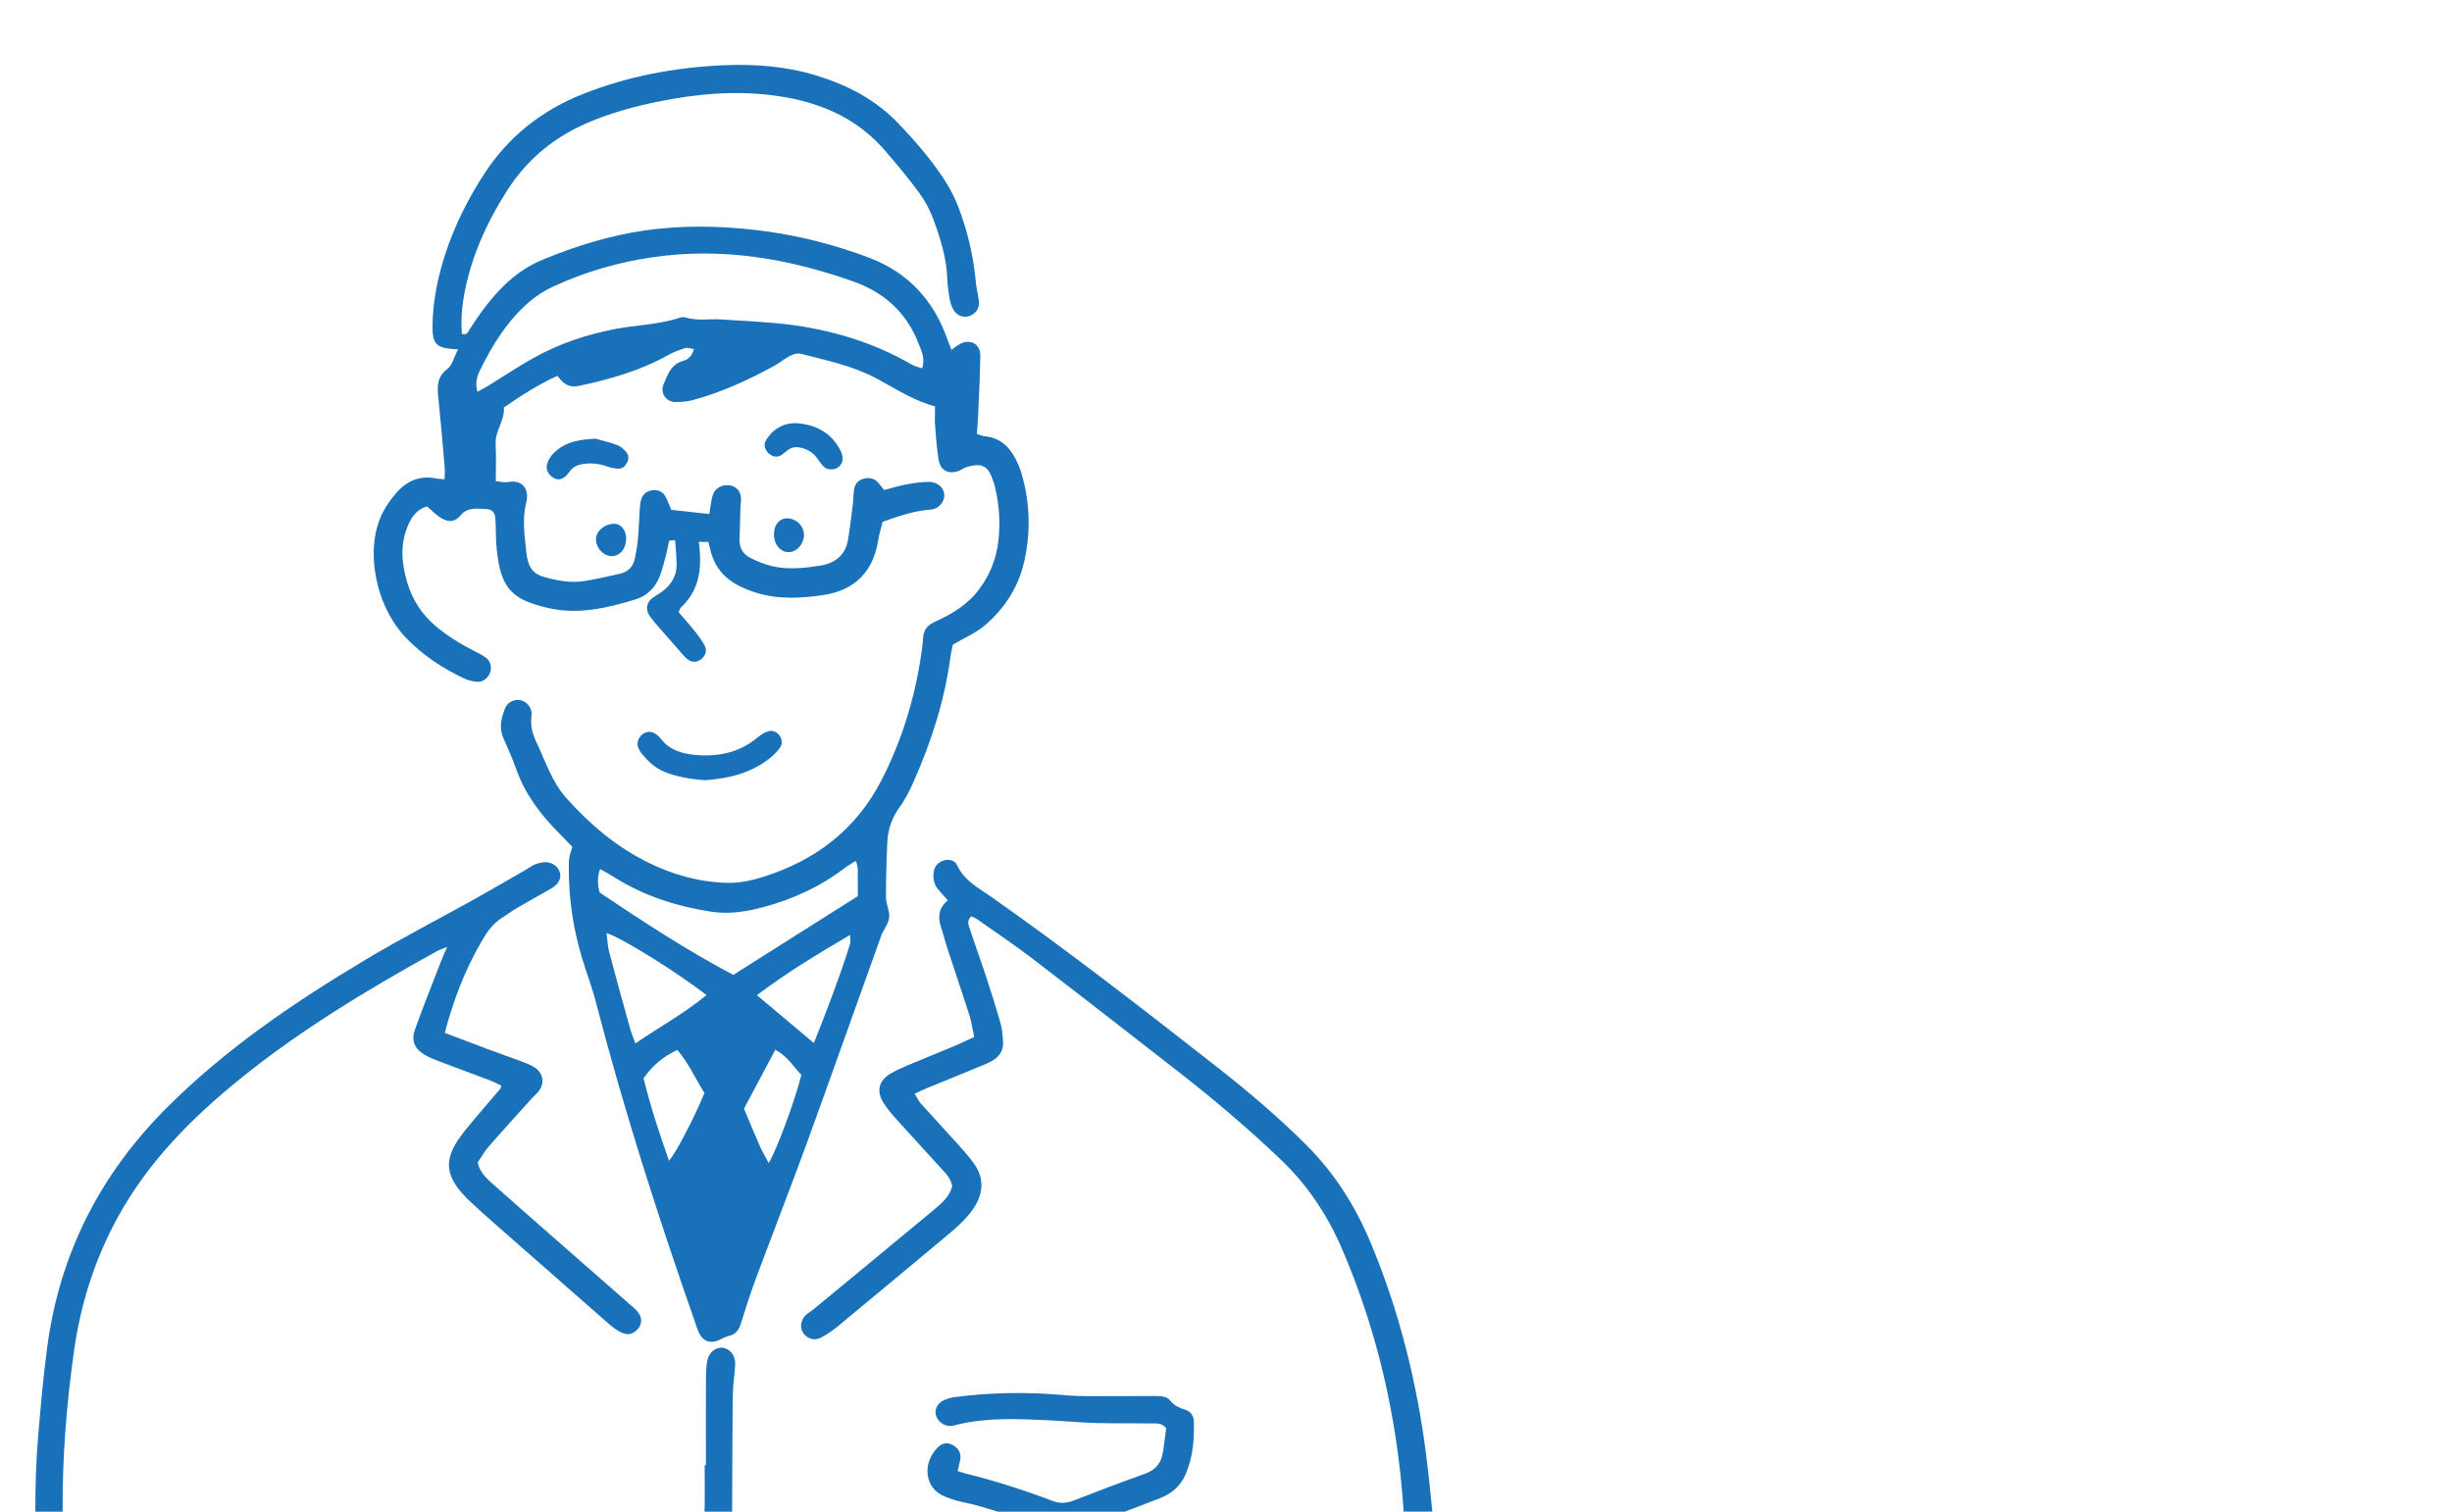 <?xml version="1.0" encoding="UTF-8"?><svg id="b" xmlns="http://www.w3.org/2000/svg" width="120" height="74" viewBox="0 0 120 74"><defs><style>.d{fill:none;}.e{fill:#1871b9;}</style></defs><g id="c"><g><rect class="d" width="120" height="74"/><g><path class="e" d="M43.108,45.848c.113-.317,.366-.601,.406-.921,.041-.316-.152-.659-.155-.992-.003-.507,.008-1.012,.023-1.518,.005-.108,.008-.218,.011-.327,.008-.253,.018-.509,.026-.763,.021-.663,.202-1.259,.604-1.81,.291-.397,.513-.852,.712-1.306,.856-1.939,1.498-3.944,1.78-6.052,.032-.244,.095-.483,.12-.602,.599-.356,1.157-.588,1.59-.966,.961-.828,1.63-1.878,1.907-3.131,.314-1.418,.277-2.839-.126-4.24-.078-.268-.186-.528-.314-.775-.32-.613-.788-1.03-1.514-1.09-.112-.01-.222-.068-.369-.115,.023-.342,.05-.648,.062-.954,.041-.962,.092-1.924,.104-2.887,.005-.39-.233-.638-.547-.663-.104-.011-.215,.006-.328,.047-.032,.014-.063,.026-.096,.043-.152,.077-.285,.191-.442,.3-.087-.229-.154-.402-.217-.574-.668-1.857-1.889-3.185-3.739-3.908-.231-.092-.464-.172-.699-.255-1.587-.55-3.211-.93-4.882-1.125-1.826-.214-3.645-.245-5.473,.018-1.733,.249-3.381,.764-4.991,1.429-.728,.299-1.359,.735-1.918,1.29-.647,.636-1.175,1.362-1.66,2.122-.074,.12-.123,.299-.382,.219-.042-.57-.013-1.153,.084-1.737,.32-1.932,1.11-3.68,2.156-5.314,1.003-1.562,2.391-2.662,4.112-3.365,1.302-.531,2.651-.86,4.028-1.096,1.817-.315,3.64-.39,5.465-.069,1.92,.339,3.606,1.13,4.894,2.642,.563,.66,1.126,1.325,1.639,2.028,.29,.394,.531,.843,.7,1.306,.341,.929,.644,1.878,.678,2.888,.011,.339,.061,.682,.12,1.016,.031,.181,.092,.363,.183,.519,.123,.213,.328,.334,.539,.344,.086,.005,.172-.008,.254-.039,.021-.009,.042-.017,.062-.026,.281-.135,.43-.388,.39-.704-.037-.308-.12-.609-.147-.916-.116-1.277-.408-2.514-.865-3.707-.188-.488-.44-.961-.73-1.397-.637-.957-1.388-1.826-2.184-2.66-1.129-1.184-2.517-1.899-4.052-2.366-1.47-.448-2.996-.561-4.515-.495-2.363,.104-4.673,.531-6.891,1.411-2.03,.806-3.653,2.098-4.835,3.923-.796,1.228-1.45,2.534-1.901,3.93-.364,1.129-.603,2.284-.618,3.473-.013,.946,.188,1.129,1.25,1.169-.196,.378-.278,.772-.521,.958-.482,.365-.506,.799-.453,1.319,.121,1.174,.22,2.35,.322,3.526,.015,.174-.005,.351-.01,.559-.188-.018-.311-.018-.427-.042-.778-.156-1.412,.119-1.917,.691-.264,.296-.501,.633-.683,.987-.882,1.71-.403,4.531,1.16,6.145,.807,.834,1.765,1.467,2.812,1.963,.193,.09,.411,.147,.621,.169,.217,.023,.411-.074,.542-.24,.047-.054,.084-.119,.113-.189,.015-.034,.024-.07,.032-.104,.053-.233-.023-.494-.228-.648-.172-.128-.37-.224-.563-.322-.667-.338-1.299-.723-1.875-1.205-.689-.577-1.157-1.296-1.411-2.148-.28-.942-.367-1.887,.048-2.825,.184-.413,.424-.756,.917-.904,.172,.15,.349,.32,.544,.468,.396,.304,.775,.35,1.08-.01,.379-.448,.828-.342,1.278-.327,.293,.01,.429,.171,.448,.487,.029,.497,.011,.997,.063,1.489,.202,1.927,.746,2.448,2.486,2.859,1.482,.35,2.896,.014,4.298-.411,.56-.17,.966-.566,1.184-1.114,.137-.343,.223-.709,.319-1.069,.061-.231,.1-.468,.146-.683,.098-.027,.191-.027,.285-.037,.01,.043,.021,.087,.024,.131,.027,.339,.053,.681,.062,1.022,.015,.573-.246,1.014-.693,1.353-.173,.13-.371,.227-.537,.364-.227,.189-.287,.499-.138,.758,.107,.185,.253,.349,.394,.515,.404,.47,.814,.935,1.223,1.401,.081,.094,.162,.189,.257,.266,.221,.184,.47,.188,.681,.028,.213-.16,.314-.428,.195-.656-.128-.246-.292-.474-.465-.69-.267-.337-.555-.659-.816-.965,.05-.111,.061-.183,.102-.222,.988-.924,1.029-2.061,.883-3.23,.155,.015,.31,.022,.467,.006,.044,.179,.083,.36,.133,.535,.207,.728,.662,1.26,1.328,1.601,.273,.141,.564,.257,.859,.35,1.094,.342,2.213,.285,3.32,.116,1.532-.233,2.428-1.141,2.674-2.685,.047-.3,.139-.595,.212-.897,.793-.283,1.556-.539,2.365-.601,.401-.03,.646-.382,.655-.67,.013-.365-.306-.681-.736-.682-.369,0-.741,.053-1.105,.119-.364,.068-.718,.179-1.102,.279-.104-.128-.194-.248-.293-.362-.212-.24-.484-.266-.767-.174-.262,.085-.39,.298-.421,.563-.026,.216-.023,.435-.049,.65-.073,.583-.141,1.169-.238,1.751-.129,.787-.665,1.169-1.403,1.28-.768,.117-1.55,.197-2.316,.018-.385-.092-.765-.248-1.115-.434-.315-.17-.484-.475-.474-.852,.016-.527,.026-1.055,.042-1.583,.005-.155,.037-.312,.029-.464-.021-.412-.34-.671-.757-.627-.351,.037-.571,.237-.652,.571-.065,.264-.092,.538-.141,.837-.649-.071-1.255-.138-1.865-.205-.107-.247-.18-.484-.307-.689-.144-.227-.385-.312-.654-.262-.265,.049-.45,.207-.518,.473-.039,.148-.052,.306-.063,.46-.032,.495-.047,.992-.092,1.487-.027,.309-.086,.612-.147,.916-.082,.403-.332,.657-.739,.746-.576,.124-1.149,.265-1.729,.355-.686,.107-1.36-.021-2.021-.213-.385-.112-.644-.363-.741-.763-.031-.119-.063-.24-.074-.363-.083-.835-.225-1.667-.011-2.503,.17-.667-.197-1.136-.888-1.004-.194,.036-.406-.027-.602-.044,0-.653,.024-1.24-.007-1.826-.032-.647,.456-1.149,.401-1.779,.851-.587,1.678-1.121,2.627-1.552,.252,.372,.552,.595,1.019,.499,1.522-.322,3.009-.737,4.379-1.506,.265-.149,.558-.259,.851-.35,.12-.038,.27,.029,.427,.049-.089,.327-.277,.511-.511,.572-.608,.162-.776,.679-.977,1.156-.175,.409,.113,.849,.557,.863,.304,.008,.623-.026,.917-.105,1.382-.378,2.674-.972,3.928-1.656,.272-.148,.513-.357,.786-.497,.154-.08,.364-.145,.519-.106,1.259,.326,2.537,.581,3.703,1.204,.924,.494,1.804,1.083,2.876,1.376,0,.342-.019,.65,.005,.957,.042,.559,.084,1.117,.173,1.668,.028,.17,.091,.305,.18,.404,.179,.199,.467,.249,.793,.131,.146-.051,.272-.159,.417-.2,.691-.188,1.011-.08,1.236,.58,.04,.119,.091,.233,.121,.354,.217,.884,.277,1.779,.176,2.683-.099,.882-.416,1.677-.954,2.391-.56,.742-1.322,1.199-2.142,1.568-.353,.161-.552,.379-.587,.758-.011,.123-.013,.249-.029,.372-.291,2.329-.94,4.555-2.017,6.646-1.234,2.398-3.209,3.899-5.744,4.707-.594,.19-1.197,.322-1.828,.303-1.388-.043-2.692-.414-3.923-1.036-1.516-.764-2.784-1.843-3.915-3.108-.728-.813-1.032-1.83-1.485-2.775-.02-.044-.039-.085-.057-.128-.115-.268-.181-.535-.186-.813-.005-.132,.007-.271,.032-.409,.005-.029-.01-.06-.015-.093-.053-.307-.28-.536-.566-.585-.019-.002-.039-.004-.058-.006-.105-.008-.212,.01-.309,.05-.159,.064-.293,.188-.361,.361-.188,.468-.304,.946-.086,1.446,.222,.512,.455,1.022,.641,1.549,.437,1.231,1.205,2.23,2.113,3.142,.217,.218,.429,.438,.625,.639-.065,.252-.157,.459-.163,.669-.008,.216-.01,.43-.006,.646,0,.107,.003,.215,.008,.323,.044,1.291,.264,2.562,.636,3.808,.212,.715,.485,1.411,.671,2.13,1.364,5.264,3.02,10.433,4.813,15.562,.083,.236,.149,.478,.26,.696,.196,.382,.54,.49,.933,.326,.17-.073,.332-.173,.508-.213,.353-.081,.5-.312,.599-.637,.218-.709,.443-1.421,.704-2.118,.833-2.238,1.703-4.465,2.522-6.709,1.22-3.353,2.406-6.72,3.614-10.078Zm2.021-27.819c-.178-.06-.356-.091-.503-.178-1.765-1.028-3.683-1.628-5.689-1.919-1.192-.172-2.406-.208-3.611-.293-.586-.043-1.179,.08-1.76-.093-.084-.026-.191-.026-.275,0-1.035,.349-2.132,.358-3.193,.561-1.419,.273-2.756,.726-4.007,1.427-.757,.424-1.48,.91-2.219,1.365-.149,.09-.307,.17-.505,.278-.126-.421-.024-.744,.121-1.044,.615-1.266,1.354-2.45,2.435-3.374,.349-.297,.754-.551,1.171-.742,1.556-.716,3.187-1.188,4.887-1.431,3.366-.485,6.603,.068,9.774,1.19,1.516,.535,2.613,1.525,3.198,3.037,.141,.363,.34,.738,.176,1.215Zm-3.528,28.189c-.51,1.616-1.111,3.193-1.771,4.842-.95-.798-1.838-1.546-2.786-2.343,1.449-1.103,2.965-2.011,4.562-2.952,0,.219,.029,.346-.005,.452Zm-8.859,10.604c-.482-1.349-.914-2.691-1.247-4.037,.438-.617,.938-1.056,1.653-1.388,.574,.669,.899,1.441,1.33,2.109-.556,1.323-1.382,2.903-1.736,3.316Zm-1.644-5.745c-.104-.28-.199-.497-.26-.722-.348-1.251-.695-2.5-1.025-3.755-.076-.287-.084-.596-.128-.924,.723,.218,3.418,1.896,4.892,3.036-1.111,.914-2.305,1.558-3.478,2.364Zm4.79-3.354c-2.316-1.223-4.432-2.618-6.55-4.037-.084-.37-.125-.724,.031-1.144,.248,.14,.461,.251,.663,.381,1.462,.933,3.078,1.444,4.775,1.707,.9,.139,1.789-.011,2.663-.255,1.386-.387,2.672-.974,3.821-1.85,.167-.127,.353-.23,.586-.381,.154,.306,.09,.584,.1,.845,.01,.277,.003,.555,.003,.879-2.014,1.274-4.023,2.547-6.092,3.855Zm1.728,9.208c-.152-.29-.309-.555-.432-.831-.262-.595-.506-1.196-.773-1.828,.51-.959,1.014-1.909,1.534-2.884,.589,.313,.888,.83,1.273,1.232-.293,1.208-1.239,3.768-1.601,4.311Z"/><path class="e" d="M32.567,37.804c.639,.246,1.312,.341,1.919,.389,1.237-.083,2.328-.37,3.25-1.126,.164-.136,.318-.296,.437-.472,.131-.192,.113-.411-.035-.604-.15-.196-.362-.253-.579-.181-.169,.057-.331,.163-.469,.279-.883,.743-1.909,.965-3.032,.869-.668-.058-1.277-.229-1.713-.788-.075-.096-.167-.188-.27-.251-.198-.121-.408-.131-.609,.009-.217,.154-.318,.421-.238,.651,.03,.086,.072,.173,.127,.244,.326,.421,.706,.785,1.21,.98Z"/><path class="e" d="M39.99,22.433c.106,.152,.214,.307,.347,.432,.166,.153,.521,.147,.693,.003,.18-.151,.248-.351,.189-.582-.022-.09-.058-.177-.101-.259-.444-.845-1.176-1.232-2.097-1.309-.39-.027-.748,.084-1.054,.299-.193,.135-.356,.338-.481,.541-.136,.223-.05,.487,.162,.659,.186,.154,.391,.184,.6,.054,.104-.067,.195-.152,.292-.227,.245-.193,.502-.182,.788-.089,.279,.091,.494,.241,.661,.477Z"/><path class="e" d="M30.64,22.121c-.116-.135-.266-.273-.429-.332-.403-.146-.823-.245-1.062-.315-.789,.042-1.36,.148-1.849,.527-.251,.196-.447,.43-.532,.743-.062,.228,.059,.477,.292,.631,.193,.127,.411,.119,.599-.045,.092-.077,.169-.178,.241-.276,.182-.248,.441-.319,.727-.352,.378-.043,.738,.007,1.095,.135,.171,.063,.357,.098,.538,.105,.204,.01,.336-.124,.431-.299,.101-.191,.073-.375-.051-.522Z"/><path class="e" d="M38.534,25.374c-.375-.01-.644,.293-.657,.745-.015,.509,.307,.915,.721,.91,.382-.003,.728-.378,.747-.811,.02-.444-.351-.831-.812-.844Z"/><path class="e" d="M30.062,25.639c-.479,.004-.904,.366-.895,.764,.01,.426,.346,.798,.735,.819,.428,.022,.741-.349,.741-.875,0-.394-.259-.709-.581-.707Z"/><path class="e" d="M58.028,69.019c-.299-.094-.561-.203-.765-.462-.167-.21-.44-.213-.688-.217-.59-.006-1.179,.006-1.77,.003-.9-.008-1.804,.035-2.697-.046-1.802-.163-3.594-.141-5.385,.095-.181,.023-.366,.075-.531,.151-.32,.147-.472,.474-.382,.758,.087,.27,.344,.477,.628,.501,.026,.004,.053,.005,.079,.004,.121-.006,.243-.044,.362-.074,1.469-.35,2.959-.276,4.446-.205,.775,.037,1.547,.11,2.32,.133,.899,.025,1.801,.006,2.7,.021,.235,.006,.5-.05,.728,.235-.047,.352-.095,.748-.154,1.144-.078,.534-.346,.894-.883,1.084-1.168,.414-2.325,.856-3.478,1.306-.369,.146-.697,.16-1.074,.014-1.39-.529-2.807-.981-4.251-1.337-.118-.029-.231-.075-.369-.12,.052-.23,.125-.433,.139-.643,.021-.311-.154-.519-.43-.652-.086-.041-.17-.061-.248-.061-.168,0-.317,.085-.435,.205-.77,.781-.644,2.001,.335,2.398,.286,.115,.584,.212,.885,.276,.582,.123,1.152,.287,1.715,.47h6.224c.578-.22,1.157-.439,1.734-.665,.573-.225,1.006-.609,1.25-1.184,.346-.816,.416-1.679,.395-2.555-.008-.274-.15-.496-.401-.576Z"/><path class="e" d="M31.001,64.007c-1.236-1.087-2.477-2.17-3.714-3.255-1.051-.922-2.103-1.842-3.146-2.772-.319-.287-.654-.573-.762-1.071,.167-.246,.314-.524,.514-.754,.692-.796,1.404-1.576,2.111-2.362,.123-.137,.275-.254,.382-.403,.278-.39,.188-.875-.218-1.134-.18-.119-.385-.2-.587-.275-.581-.218-1.167-.42-1.747-.637-.665-.248-1.327-.503-2.067-.783,.427-1.618,.983-3.054,1.76-4.41,.281-.491,.581-.947,1.077-1.246,.212-.128,.404-.286,.616-.41,.589-.343,1.184-.675,1.776-1.014,.183-.106,.314-.247,.38-.398h-.88c-.052,0-.091-.02-.117-.051,.026,.03,.065,.051,.117,.051h.88c.044-.104,.058-.214,.036-.323-.002-.014-.005-.025-.008-.037-.089-.327-.416-.548-.789-.514-.152,.017-.307,.055-.45,.114-.141,.059-.265,.158-.399,.235-.861,.493-1.718,.995-2.583,1.478-1.762,.981-3.557,1.903-5.287,2.939-3.498,2.091-6.856,4.368-9.756,7.274-3.253,3.26-5.223,7.138-5.83,11.699-.189,1.415-.311,2.84-.435,4.261-.112,1.263-.147,2.527-.145,3.791h1.336c-.021-2.639,.188-5.264,.557-7.875,.328-2.322,1.027-4.521,2.172-6.594,1.49-2.695,3.609-4.819,5.958-6.721,2.977-2.409,6.252-4.377,9.596-6.23,.122-.069,.257-.112,.534-.229-.142,.332-.228,.521-.302,.714-.426,1.1-.864,2.195-1.263,3.304-.206,.567-.045,.959,.466,1.266,.238,.143,.503,.241,.763,.34,.811,.309,1.626,.608,2.436,.914,.191,.073,.372,.172,.547,.252-.021,.088-.019,.125-.037,.147-.422,.497-.851,.988-1.268,1.487-.277,.334-.563,.664-.804,1.024-.656,.983-.595,1.715,.193,2.61,.165,.186,.343,.361,.526,.53,.341,.315,.688,.628,1.039,.935,1.749,1.537,3.499,3.076,5.251,4.612,.21,.184,.416,.375,.641,.541,.147,.109,.315,.202,.49,.256,.265,.086,.484-.036,.66-.232,.168-.182,.208-.483,.081-.693-.079-.129-.183-.251-.298-.352Zm-4.505-21.247c-.026,0-.039,.016-.059,.025,.02-.009,.032-.025,.059-.025h0Z"/><path class="e" d="M35.393,65.98c-.341-.059-.705,.212-.781,.634-.055,.303-.062,.616-.063,.926-.006,1.394-.001,2.787-.001,4.183h-.062c0,.713,.013,1.424-.003,2.136,0,.047-.004,.094-.005,.141h1.352c.008-1.874,.01-3.749,.029-5.623,.006-.523,.087-1.047,.121-1.572,.026-.423-.223-.762-.587-.826Z"/><path class="e" d="M69.803,71.279c-.458-3.622-1.333-7.135-2.748-10.502-.741-1.763-1.752-3.354-3.112-4.714-1.365-1.363-2.831-2.614-4.347-3.801-3.641-2.852-7.292-5.693-11.078-8.355-.625-.437-1.331-.797-1.681-1.557-.105-.227-.388-.311-.655-.227-.25,.081-.427,.248-.479,.522,0,.004-.002,.008-.002,.012h0c-.023,.123-.027,.244-.013,.359,0,0,0,0,0,0,.021,.183,.089,.352,.213,.506,.147,.183,.312,.354,.485,.55-.437,.367-.5,.798-.34,1.289,.126,.381,.223,.773,.348,1.157,.348,1.061,.71,2.117,1.048,3.183,.102,.319,.147,.655,.233,1.062-.384,.175-.658,.312-.942,.432-.771,.323-1.55,.634-2.32,.958-.285,.12-.571,.249-.836,.406-.57,.339-.701,.856-.343,1.424,.198,.311,.445,.597,.694,.874,.684,.761,1.385,1.511,2.072,2.274,.246,.273,.534,.526,.602,.938-.129,.501-.51,.831-.89,1.146-1.957,1.627-3.923,3.247-5.885,4.867-.12,.1-.26,.174-.374,.278-.253,.23-.319,.581-.175,.843,.168,.307,.55,.456,.885,.284,.301-.155,.586-.353,.848-.57,1.843-1.522,3.679-3.054,5.515-4.587,.238-.198,.468-.41,.679-.636,.189-.204,.372-.421,.514-.66,.421-.704,.429-1.415-.066-2.091-.238-.327-.504-.629-.775-.931-.602-.67-1.216-1.327-1.818-1.998-.115-.129-.188-.298-.296-.475,.248-.112,.442-.21,.641-.292,.832-.341,1.665-.675,2.496-1.02,.23-.095,.463-.186,.675-.311,.344-.203,.545-.511,.514-.923-.024-.31-.045-.625-.128-.918-.221-.775-.466-1.544-.718-2.311-.251-.767-.531-1.524-.781-2.291-.063-.19-.165-.41,.074-.621,.097,.052,.21,.095,.306,.162,.888,.626,1.792,1.231,2.655,1.89,2.391,1.832,4.764,3.685,7.142,5.536,1.74,1.353,3.42,2.782,5.02,4.304,1.301,1.238,2.289,2.705,2.996,4.341,1.74,4.026,2.705,8.247,3.017,12.62,.007,.097,.012,.194,.019,.291h1.405c-.083-.908-.18-1.815-.295-2.721Zm-23.363-27.757c-.152-.123-.317-.219-.478-.322,.161,.103,.326,.198,.478,.322,.108,.085,.239,.009,.27-.088-.031,.097-.162,.173-.27,.088Zm.286-.121c0-.013-.015-.024-.019-.037,.004,.013,.019,.024,.019,.037Z"/></g></g></g></svg>